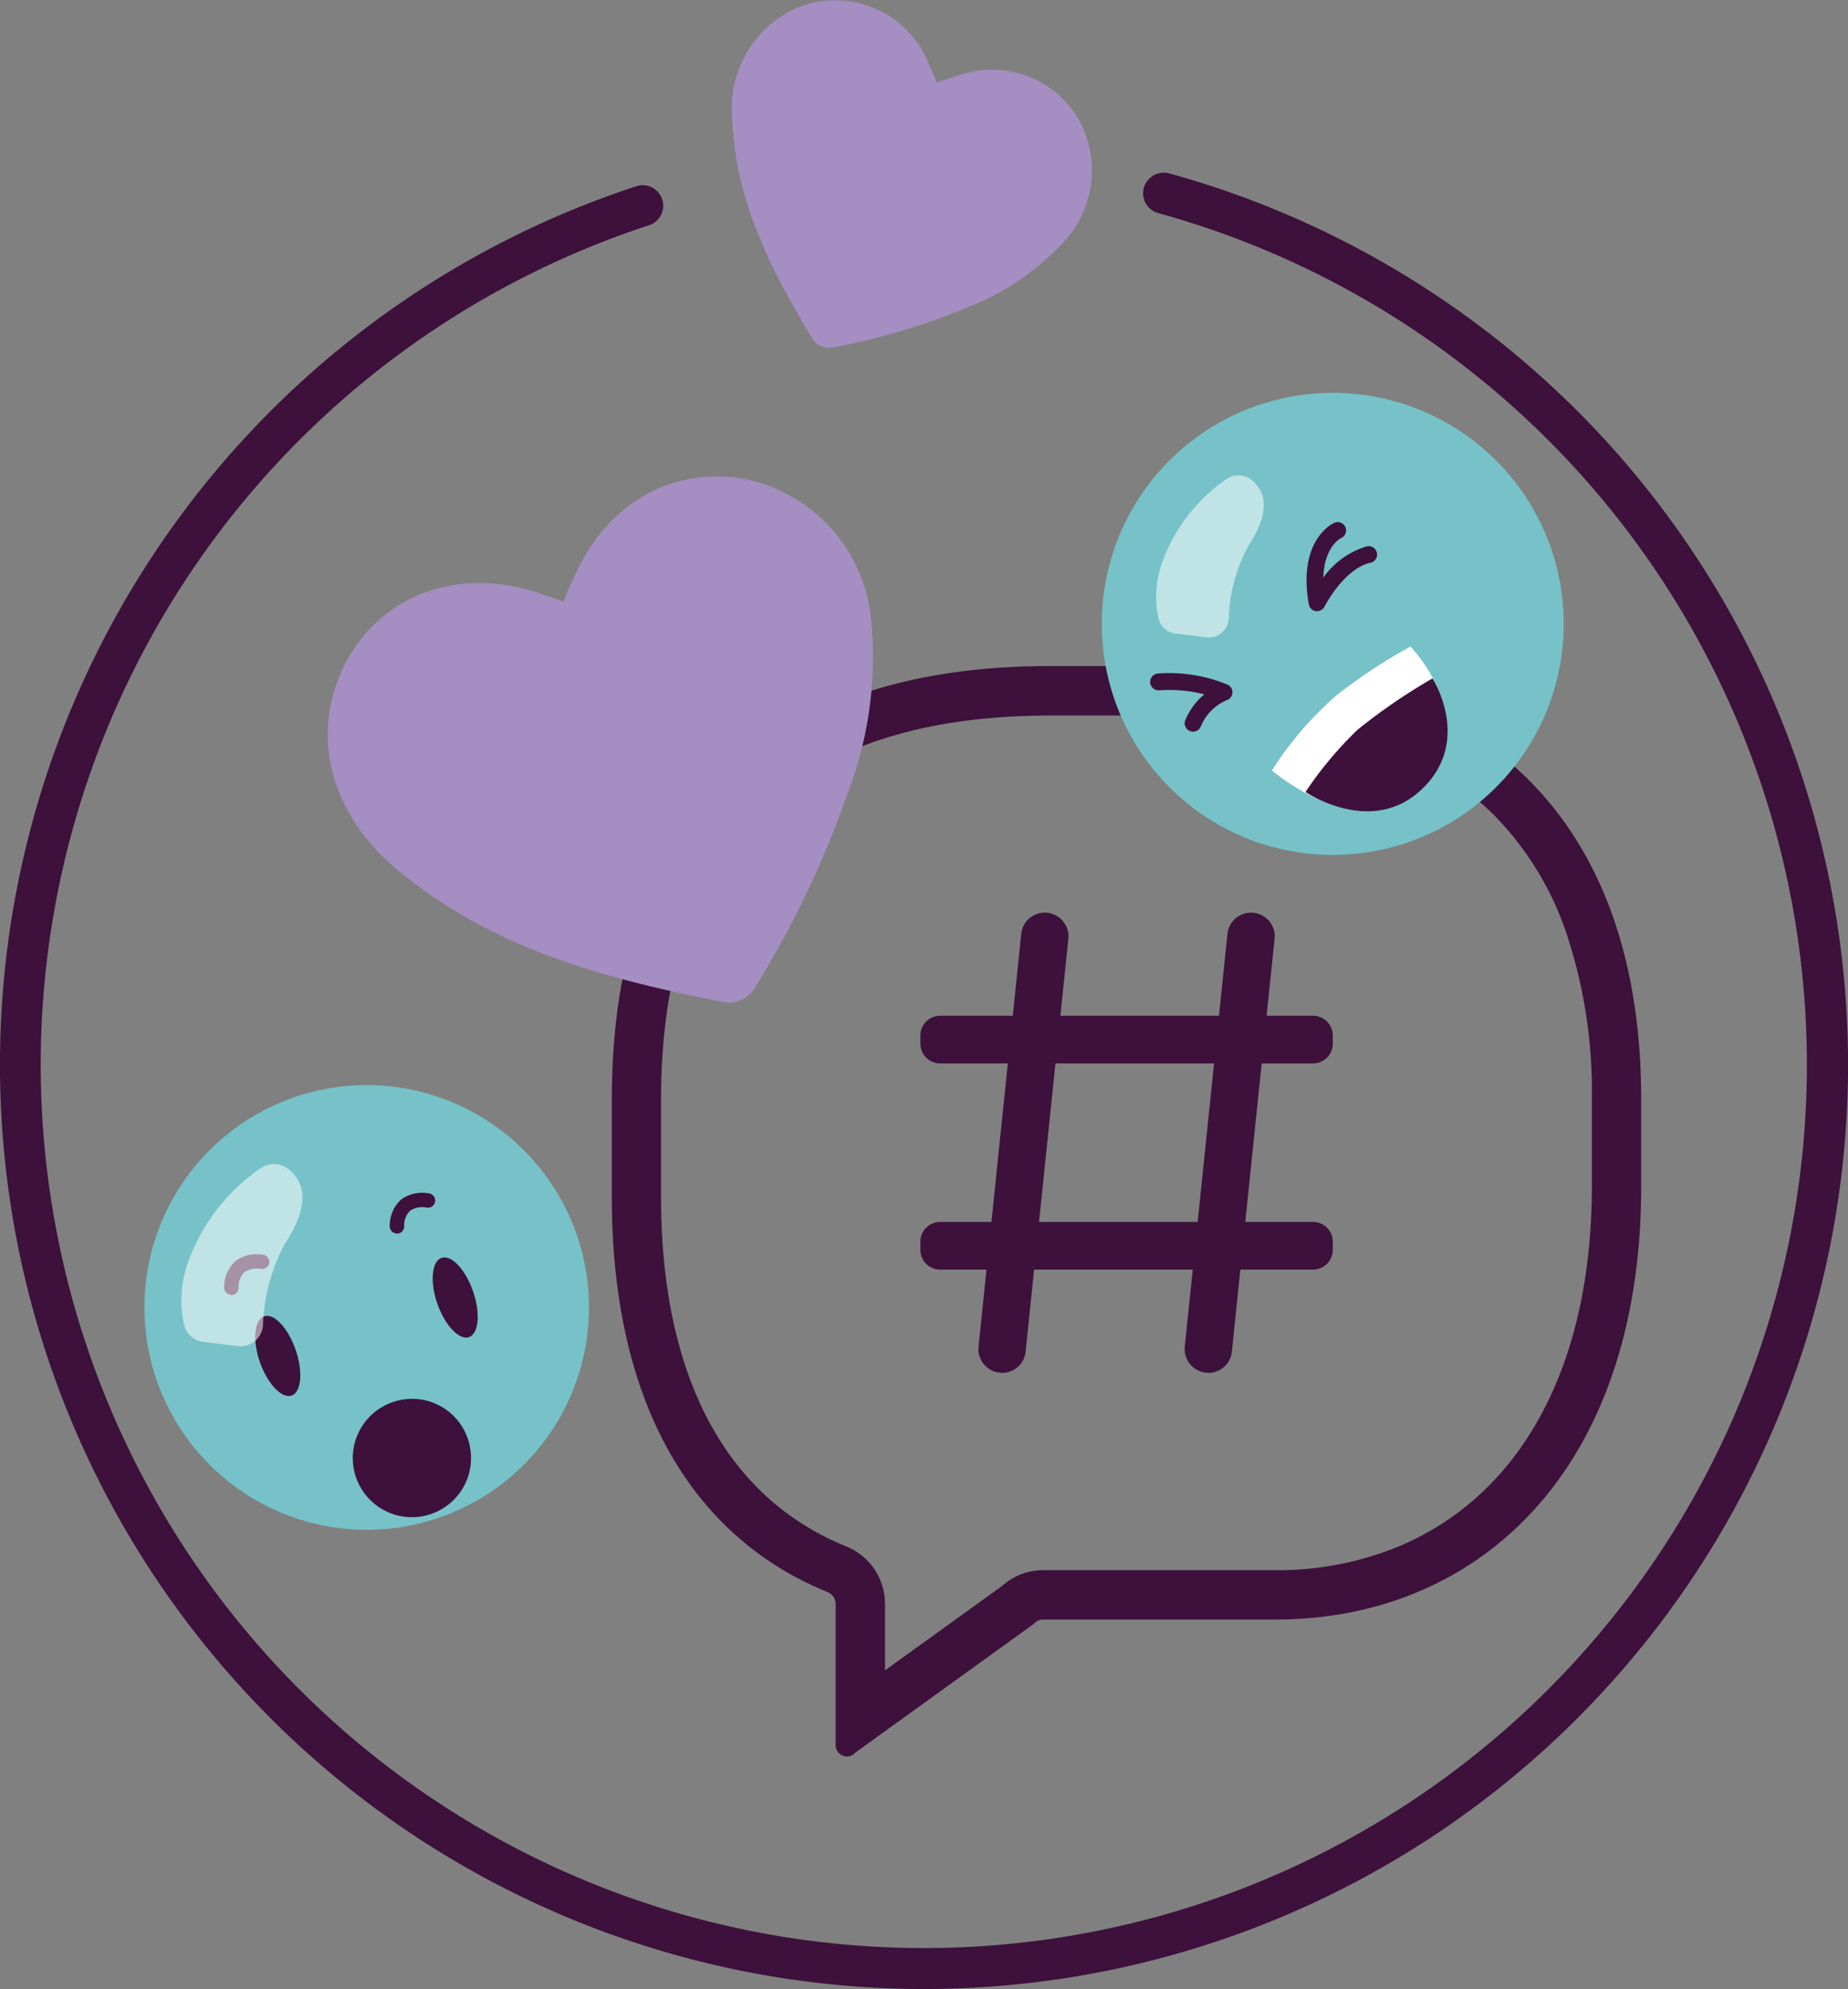 <svg id="Social_Media_Integration" data-name="Social Media Integration" xmlns="http://www.w3.org/2000/svg" xmlns:xlink="http://www.w3.org/1999/xlink" width="97.397" height="104.802" viewBox="0 0 97.397 104.802">
  <rect x="0" y="0" width="97.397" height="104.802" fill="#808080" stroke="none"/>
  <defs>
    <clipPath id="clip-path">
      <rect id="Rectangle_3240" data-name="Rectangle 3240" width="97.397" height="104.802" fill="none"/>
    </clipPath>
    <clipPath id="clip-path-2">
      <rect id="Rectangle_3239" data-name="Rectangle 3239" width="97.398" height="104.8" fill="none"/>
    </clipPath>
    <clipPath id="clip-path-3">
      <rect id="Rectangle_3237" data-name="Rectangle 3237" width="5.668" height="8.551" fill="none"/>
    </clipPath>
    <clipPath id="clip-path-4">
      <rect id="Rectangle_3238" data-name="Rectangle 3238" width="6.371" height="9.611" fill="none"/>
    </clipPath>
  </defs>
  <g id="Group_8917" data-name="Group 8917" clip-path="url(#clip-path)">
    <g id="Group_8916" data-name="Group 8916" transform="translate(0 0.002)">
      <g id="Group_8915" data-name="Group 8915" clip-path="url(#clip-path-2)">
        <path id="Path_4271" data-name="Path 4271" d="M48.7,97.38A48.705,48.705,0,0,1,33.536,2.392a1.081,1.081,0,1,1,.672,2.055,46.542,46.542,0,1,0,26.835-.64,1.085,1.085,0,0,1-.759-1.334,1.1,1.1,0,0,1,1.334-.759A48.706,48.706,0,0,1,48.7,97.38" transform="translate(0 7.419)" fill="#3d113b"/>
        <path id="Path_4272" data-name="Path 4272" d="M37.06,6.473H29.08c-15.488,0-23.132,8.338-23.132,22.835v5.129c0,10.393,3.844,16.833,9.563,19.972.363.2.737.385,1.117.558.228.1.461.206.694.3a.671.671,0,0,1,.423.623v7.438a.6.6,0,0,0,.6.6.57.57,0,0,0,.439-.206l9.4-6.777a.646.646,0,0,1,.5-.233H40.931C51.573,56.713,60.2,48.9,60.2,33.878v-4.57c0-14.5-8.159-22.835-23.143-22.835M57.6,33.878c0,6.441-1.719,11.726-4.966,15.3a14.678,14.678,0,0,1-5.21,3.681,16.746,16.746,0,0,1-6.495,1.252H28.69a3.264,3.264,0,0,0-2.185.84l-6.159,4.44v-3.5A3.268,3.268,0,0,0,18.3,52.858c-.211-.087-.407-.168-.585-.255h-.005c-.369-.168-.672-.32-.938-.472h-.011l-.005-.005c-5.372-2.949-8.213-9.065-8.213-17.69V29.308c0-6.6,1.686-11.661,5.009-15.028,3.415-3.453,8.636-5.2,15.526-5.2h7.98a27.359,27.359,0,0,1,9.075,1.382A16.553,16.553,0,0,1,52.419,14.3a16.3,16.3,0,0,1,3.822,6.2A26.342,26.342,0,0,1,57.6,29.308Z" transform="translate(26.297 28.618)" fill="#3d113b"/>
        <path id="Path_4273" data-name="Path 4273" d="M10.76,33.114h0a1.25,1.25,0,0,1-1.241-1.377l2.25-21.75a1.248,1.248,0,0,1,2.483.26L12,32a1.246,1.246,0,0,1-1.241,1.117" transform="translate(42.054 39.216)" fill="#3d113b"/>
        <path id="Path_4274" data-name="Path 4274" d="M12.765,33.114h0a1.25,1.25,0,0,1-1.241-1.377l2.25-21.75a1.248,1.248,0,0,1,2.483.26L14.006,32a1.246,1.246,0,0,1-1.241,1.117" transform="translate(50.918 39.216)" fill="#3d113b"/>
        <path id="Path_4275" data-name="Path 4275" d="M30.682,12.917v.434a1.04,1.04,0,0,1-1.041,1.035H9.983a1.035,1.035,0,0,1-1.035-1.035v-.434a1.037,1.037,0,0,1,1.035-1.041H29.641a1.041,1.041,0,0,1,1.041,1.041" transform="translate(39.561 52.506)" fill="#3d113b"/>
        <path id="Path_4276" data-name="Path 4276" d="M30.682,10.913v.434a1.04,1.04,0,0,1-1.041,1.035H9.983a1.035,1.035,0,0,1-1.035-1.035v-.434A1.037,1.037,0,0,1,9.983,9.872H29.641a1.041,1.041,0,0,1,1.041,1.041" transform="translate(39.561 43.646)" fill="#3d113b"/>
        <path id="Path_4277" data-name="Path 4277" d="M31.8,11.922a8.35,8.35,0,0,0-6.858-7.2C21.288,4.191,18.062,6,16.333,9.586c-.228.466-.434.949-.645,1.431l-.087.206-.249-.092c-.4-.141-.786-.276-1.171-.4-4.532-1.453-8.826.434-10.447,4.6-1.344,3.437-.173,7.254,3.047,9.954,4.771,4,10.382,5.709,17.337,7.048a1.831,1.831,0,0,0,.287.027,1.7,1.7,0,0,0,1.4-.965,51.5,51.5,0,0,0,4.744-9.964A20.032,20.032,0,0,0,31.8,11.922" transform="translate(14.085 20.474)" fill="#a58ec2"/>
        <path id="Path_4278" data-name="Path 4278" d="M24.743,12.577a5.52,5.52,0,0,0,.482-6.544,5.3,5.3,0,0,0-6.2-2.049c-.325.092-.651.206-.987.32l-.136.043-.065-.163c-.108-.255-.211-.5-.325-.748A5.315,5.315,0,0,0,10.637.368a5.769,5.769,0,0,0-3.513,5.9c.157,4.1,1.811,7.6,4.239,11.6a.654.654,0,0,0,.114.152,1.118,1.118,0,0,0,1.09.255,34.034,34.034,0,0,0,6.972-2.093,13.257,13.257,0,0,0,5.2-3.605" transform="translate(31.47 -0.001)" fill="#a58ec2"/>
        <path id="Path_4279" data-name="Path 4279" d="M35.058,15.989A12.173,12.173,0,1,1,22.887,3.818,12.17,12.17,0,0,1,35.058,15.989" transform="translate(47.356 16.879)" fill="#76c2c8"/>
        <path id="Path_4280" data-name="Path 4280" d="M13.255,9.769l-.065-.005a.437.437,0,0,1-.369-.358c-.6-3.388,1.263-4.261,1.344-4.294a.439.439,0,0,1,.58.222.432.432,0,0,1-.217.58c-.054.027-.895.472-.943,2.087a4.319,4.319,0,0,1,2.293-1.648.448.448,0,0,1,.531.336.438.438,0,0,1-.336.526c-1.4.314-2.412,2.288-2.423,2.31a.439.439,0,0,1-.4.244" transform="translate(56.158 22.432)" fill="#3d113b"/>
        <path id="Path_4281" data-name="Path 4281" d="M13.44,9.629a.385.385,0,0,1-.173-.038.436.436,0,0,1-.233-.58,3.552,3.552,0,0,1,1-1.35,7.447,7.447,0,0,0-2.369-.211.444.444,0,0,1-.087-.884,8.039,8.039,0,0,1,3.67.58.441.441,0,0,1-.038.824,2.562,2.562,0,0,0-1.366,1.388.441.441,0,0,1-.407.271" transform="translate(49.441 28.921)" fill="#3d113b"/>
        <path id="Path_4282" data-name="Path 4282" d="M12.366,12.811a17.936,17.936,0,0,1,3.426-3.979,28.67,28.67,0,0,1,3.871-2.548s3.789,3.86.7,7.308-8-.781-8-.781" transform="translate(54.673 27.782)" fill="#fff"/>
        <path id="Path_4283" data-name="Path 4283" d="M12.692,12.578A19.688,19.688,0,0,1,15.435,9.3a30.476,30.476,0,0,1,3.952-2.705s2.2,3.426-.726,5.985c-2.629,2.288-5.969,0-5.969,0" transform="translate(56.114 29.148)" fill="#3d113b"/>
        <g id="Group_8911" data-name="Group 8911" transform="translate(60.938 25.036)" opacity="0.54">
          <g id="Group_8910" data-name="Group 8910">
            <g id="Group_8909" data-name="Group 8909" clip-path="url(#clip-path-3)">
              <path id="Path_4284" data-name="Path 4284" d="M12.262,12.958l1.61.2a1.049,1.049,0,0,0,1.187-.96,8.737,8.737,0,0,1,1.035-3.86c1.41-2.114.7-3.123.038-3.567a1.1,1.1,0,0,0-1.2.06,9.064,9.064,0,0,0-3.394,4.424,5.309,5.309,0,0,0-.179,2.9,1.044,1.044,0,0,0,.9.808" transform="translate(-11.241 -4.616)" fill="#fff"/>
            </g>
          </g>
        </g>
        <path id="Path_4285" data-name="Path 4285" d="M24.835,22.262A11.715,11.715,0,1,1,13.119,10.546,11.715,11.715,0,0,1,24.835,22.262" transform="translate(6.207 46.626)" fill="#76c2c8"/>
        <path id="Path_4286" data-name="Path 4286" d="M4.61,14.576c.4,1.155.3,2.234-.211,2.413s-1.269-.607-1.67-1.757-.3-2.234.217-2.418,1.263.607,1.664,1.762" transform="translate(10.971 56.54)" fill="#3d113b"/>
        <path id="Path_4287" data-name="Path 4287" d="M6.335,14.008c.4,1.155.3,2.234-.211,2.413s-1.269-.607-1.67-1.757-.3-2.234.217-2.418,1.263.607,1.664,1.762" transform="translate(18.597 54.029)" fill="#3d113b"/>
        <path id="Path_4288" data-name="Path 4288" d="M9.547,15.855a3.116,3.116,0,1,1-3.838-2.141,3.1,3.1,0,0,1,3.838,2.141" transform="translate(15.158 60.108)" fill="#3d113b"/>
        <path id="Path_4289" data-name="Path 4289" d="M4.169,13.739a.38.38,0,0,1-.379-.358,1.852,1.852,0,0,1,.618-1.448,1.927,1.927,0,0,1,1.485-.3.38.38,0,0,1,.282.455.384.384,0,0,1-.455.282,1.15,1.15,0,0,0-.851.163,1.075,1.075,0,0,0-.32.813.381.381,0,0,1-.363.4Z" transform="translate(16.752 51.251)" fill="#3d113b"/>
        <path id="Path_4290" data-name="Path 4290" d="M2.559,14.337a.38.38,0,0,1-.379-.358A1.852,1.852,0,0,1,2.8,12.532a1.9,1.9,0,0,1,1.485-.3.379.379,0,0,1-.173.737,1.18,1.18,0,0,0-.851.163,1.075,1.075,0,0,0-.32.813.381.381,0,0,1-.363.4Z" transform="translate(9.634 53.889)" fill="#3d113b"/>
        <g id="Group_8914" data-name="Group 8914" transform="translate(9.565 61.321)" opacity="0.54">
          <g id="Group_8913" data-name="Group 8913">
            <g id="Group_8912" data-name="Group 8912" clip-path="url(#clip-path-4)">
              <path id="Path_4291" data-name="Path 4291" d="M2.912,20.686l1.811.228a1.189,1.189,0,0,0,1.334-1.079A9.77,9.77,0,0,1,7.221,15.5c1.583-2.38.786-3.513.043-4.012a1.226,1.226,0,0,0-1.35.065A10.179,10.179,0,0,0,2.1,16.522a5.9,5.9,0,0,0-.2,3.253,1.165,1.165,0,0,0,1.008.911" transform="translate(-1.764 -11.309)" fill="#fff"/>
            </g>
          </g>
        </g>
      </g>
    </g>
  </g>
</svg>
